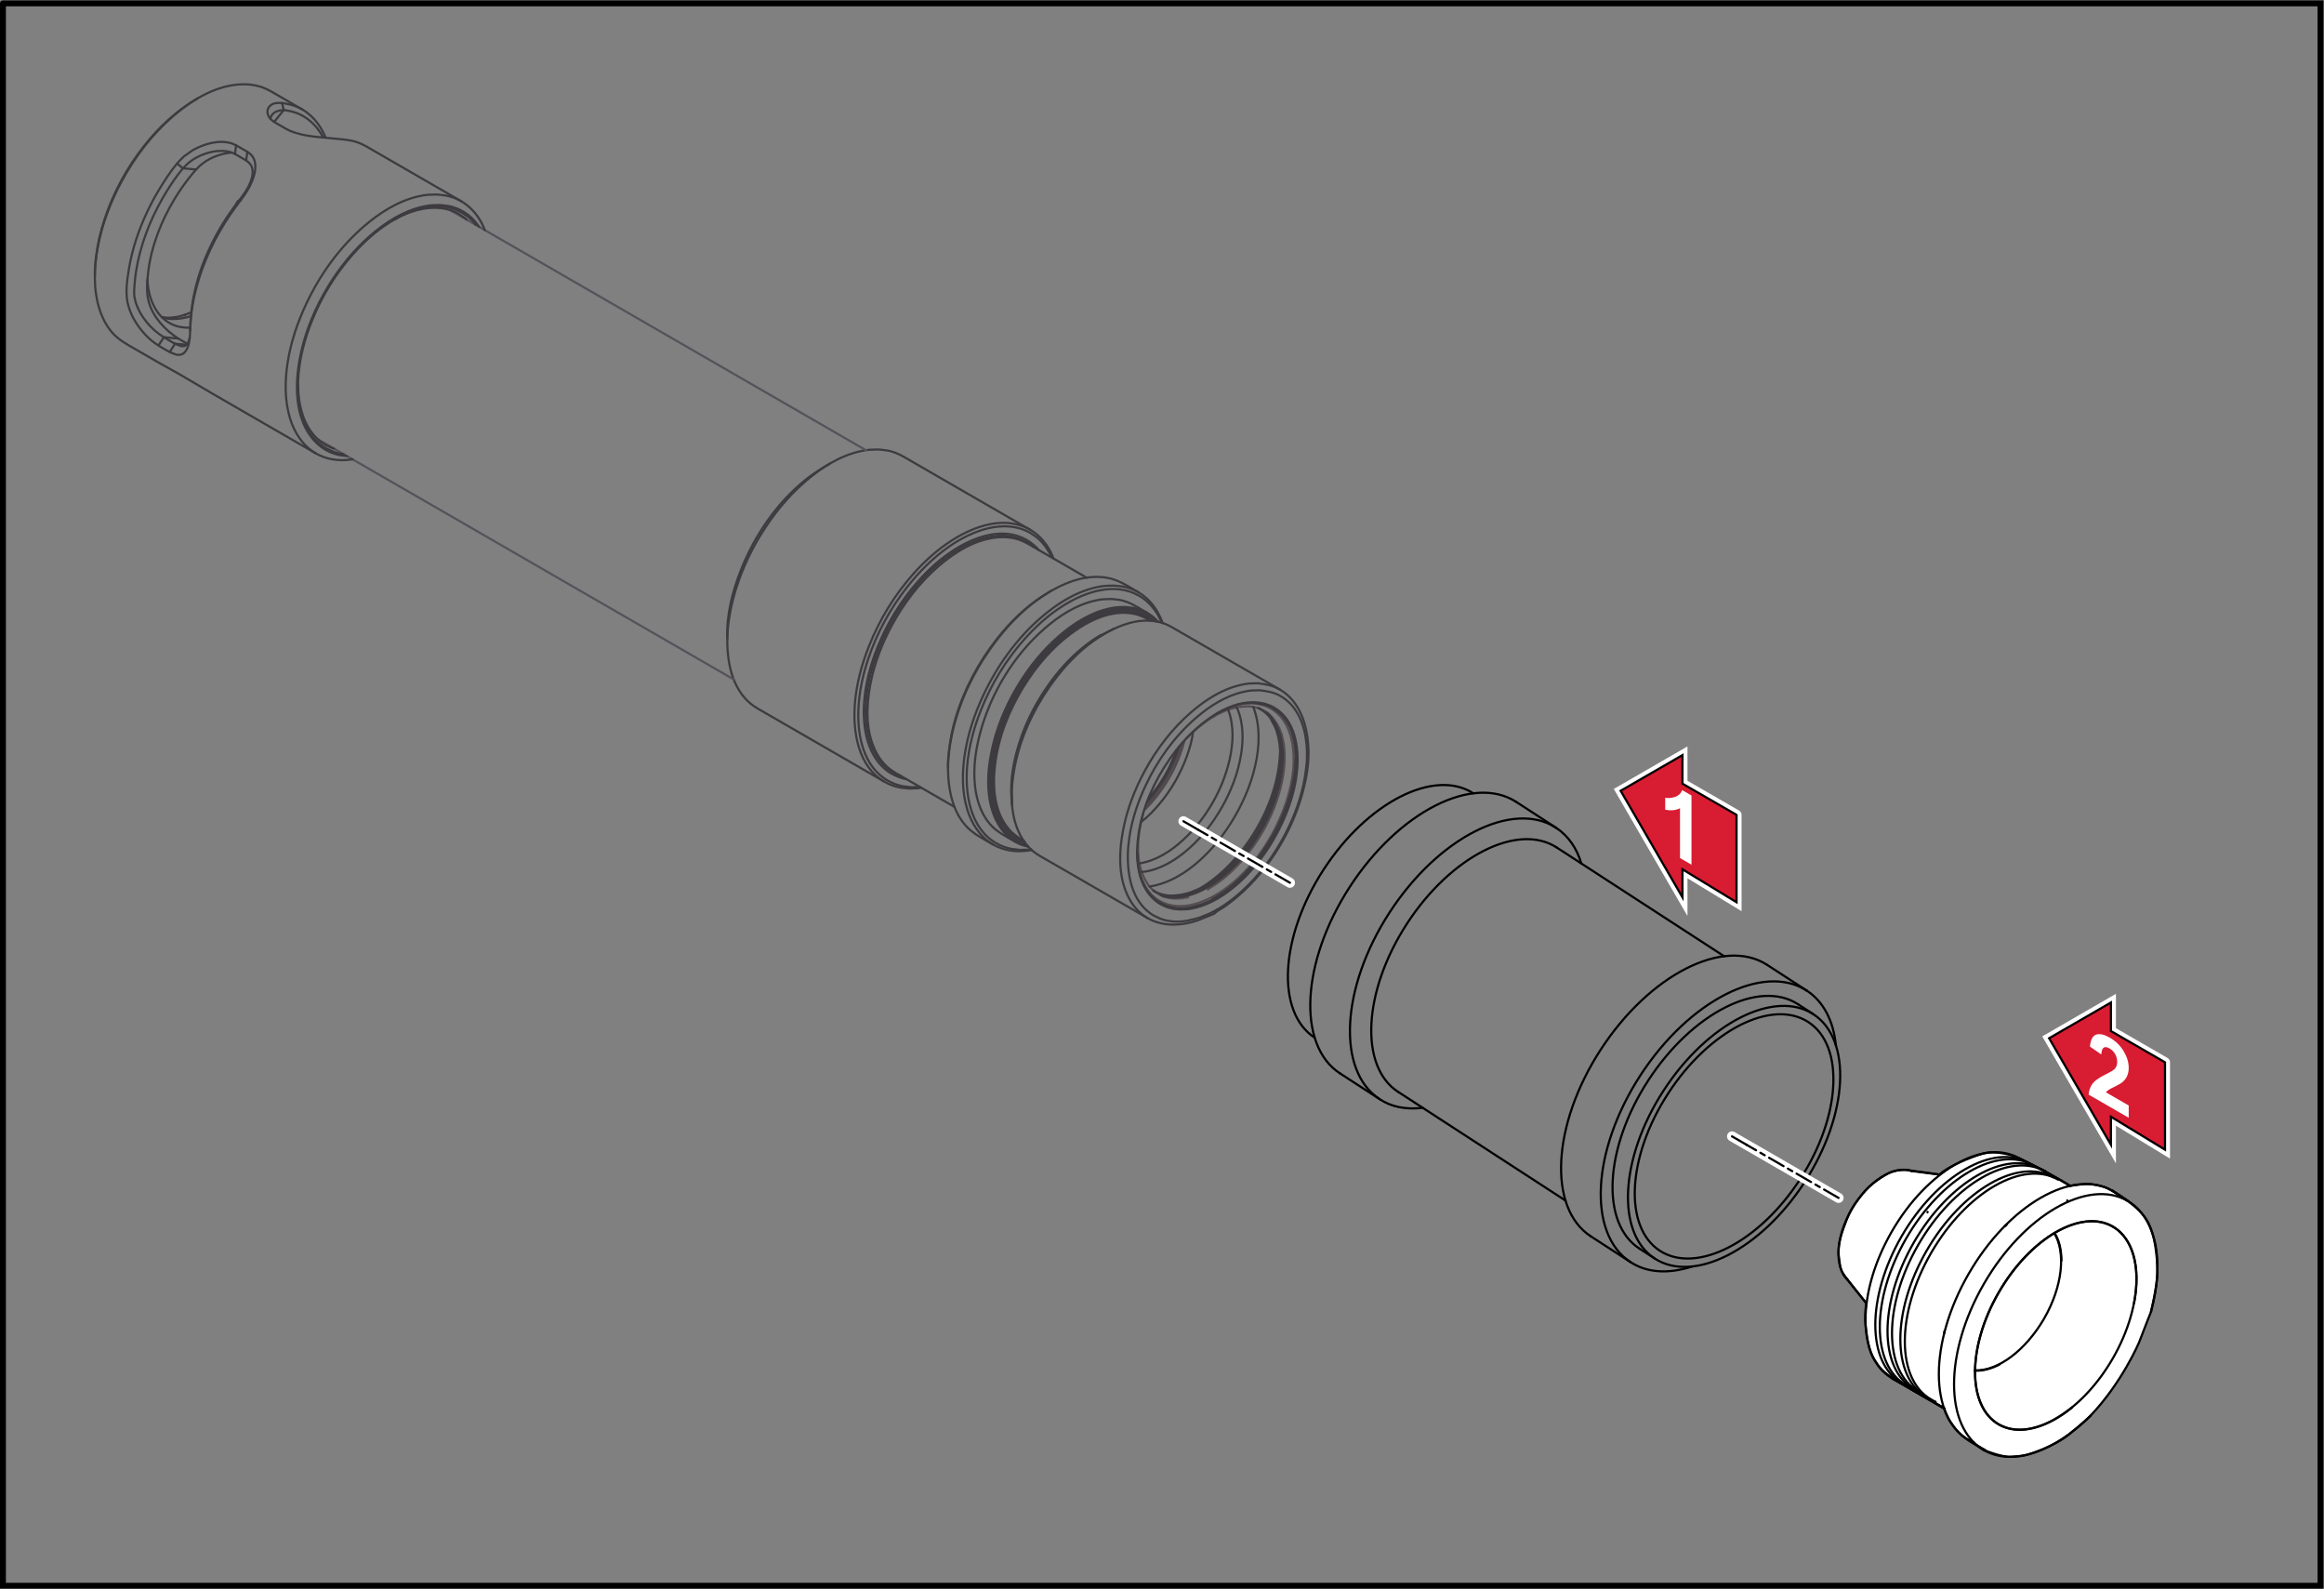 <?xml version="1.0" encoding="UTF-8" standalone="no"?>
<svg
   xmlns:dc="http://purl.org/dc/elements/1.1/"
   xmlns:cc="http://creativecommons.org/ns#"
   xmlns:rdf="http://www.w3.org/1999/02/22-rdf-syntax-ns#"
   xmlns:svg="http://www.w3.org/2000/svg"
   xmlns="http://www.w3.org/2000/svg"
   xmlns:sodipodi="http://sodipodi.sourceforge.net/DTD/sodipodi-0.dtd"
   xmlns:inkscape="http://www.inkscape.org/namespaces/inkscape"
   version="1.1"
   id="svg2"
   xml:space="preserve"
   width="525.36"
   height="359.067"
   viewBox="0 0 525.36 359.067"
   sodipodi:docname="secured..eps"><rect x="0" y="0" width="525.36" height="359.067" fill="#808080" stroke="none"/><defs
     id="defs6" /><sodipodi:namedview
     pagecolor="#ffffff"
     bordercolor="#666666"
     borderopacity="1"
     objecttolerance="10"
     gridtolerance="10"
     guidetolerance="10"
     inkscape:pageopacity="0"
     inkscape:pageshadow="2"
     inkscape:window-width="640"
     inkscape:window-height="480"
     id="namedview4" /><g
     id="g10"
     inkscape:groupmode="layer"
     inkscape:label="ink_ext_XXXXXX"
     transform="matrix(1.333,0,0,-1.333,0,359.067)"><g
       id="g12"
       transform="scale(0.1)"><path
         d="m 3289,702.156 -13.08,1.981 -17.24,2.437 -7.66,0.961 -18.59,2.61 c 0,0 -18.29,0.761 -30.81,-6.2 -12.51,-6.961 -30.87,-19.398 -40.97,-32.07 -10.09,-12.641 -20.31,-24.301 -28.41,-44.891 -8.1,-20.589 -16.7,-43.449 -13.84,-63.457 2.88,-20 1.36,-22.871 14.97,-39.941 13.61,-17.039 31.49,-39.449 31.49,-39.449 0,0 -3.31,-20.442 -0.79,-40.68 2.5,-20.262 5.52,-41.543 14.49,-55.031 8.97,-13.512 12.94,-20.539 37.34,-35.199 24.39,-14.653 81,-47.36 81,-47.36 0,0 4.09,-13.691 11.16,-23.609 7.06,-9.91 14.21,-22.91 43.37,-38.66 29.18,-15.762 12.9,-8.59 12.9,-8.59 0,0 31.39,-12.57 46.21,-11.41 14.85,1.168 19.44,1.468 26.97,3.457 7.54,2 46.37,14.371 71.29,34.73 24.91,20.36 33.44,28.512 35.67,30.84 54.09,56.48 82.97,124.699 82.97,124.699 l 13.65,35.321 6.7,16.89 c 0,0 10.68,44.903 10.75,65.25 0.07,20.352 -1.8,70.051 -22.28,96.492 -20.48,26.43 -61.01,47.547 -66.35,49.34 -5.34,1.77 -20.84,6.071 -32.09,5.52 -11.28,-0.563 -27.02,-3.141 -27.02,-3.141 0,0 -18.7,11.668 -39.95,23.078 -25.05,13.434 -53.18,26.91 -53.18,26.91 0,0 -32.45,11.161 -53.98,5 -21.52,-6.179 -58.81,-21.136 -74.69,-35.828 v 0"
         style="fill:#ffffff;fill-opacity:1;fill-rule:evenodd;stroke:none"
         id="path14" /><path
         d="m 3289,702.156 -13.08,1.981 -17.24,2.437 -7.66,0.961 -18.59,2.61 c 0,0 -18.29,0.761 -30.81,-6.2 -12.51,-6.961 -30.87,-19.398 -40.97,-32.07 -10.09,-12.641 -20.31,-24.301 -28.41,-44.891 -8.1,-20.589 -16.7,-43.449 -13.84,-63.457 2.88,-20 1.36,-22.871 14.97,-39.941 13.61,-17.039 31.49,-39.449 31.49,-39.449 0,0 -3.31,-20.442 -0.79,-40.68 2.5,-20.262 5.52,-41.543 14.49,-55.031 8.97,-13.512 12.94,-20.539 37.34,-35.199 24.39,-14.653 81,-47.36 81,-47.36 0,0 4.09,-13.691 11.16,-23.609 7.06,-9.91 14.21,-22.91 43.37,-38.66 29.18,-15.762 12.9,-8.59 12.9,-8.59 0,0 31.39,-12.57 46.21,-11.41 14.85,1.168 19.44,1.468 26.97,3.457 7.54,2 46.37,14.371 71.29,34.73 24.91,20.36 33.44,28.512 35.67,30.84 54.09,56.48 82.97,124.699 82.97,124.699 l 13.65,35.321 6.7,16.89 c 0,0 10.68,44.903 10.75,65.25 0.07,20.352 -1.8,70.051 -22.28,96.492 -20.48,26.43 -61.01,47.547 -66.35,49.34 -5.34,1.77 -20.84,6.071 -32.09,5.52 -11.28,-0.563 -27.02,-3.141 -27.02,-3.141 0,0 -18.7,11.668 -39.95,23.078 -25.05,13.434 -53.18,26.91 -53.18,26.91 0,0 -32.45,11.161 -53.98,5 -21.52,-6.179 -58.81,-21.136 -74.69,-35.828 v 0"
         style="fill:none;stroke:#000000;stroke-width:3.69;stroke-linecap:round;stroke-linejoin:miter;stroke-miterlimit:4;stroke-dasharray:none;stroke-opacity:1"
         id="path16" /><path
         d="m 3608.25,657.555 c -67.38,38.89 -176.59,-24.188 -243.94,-140.879 -67.34,-116.668 -67.33,-242.801 0.04,-281.668 48.71,-28.133 119.31,-2.942 181.18,58.387"
         style="fill:none;stroke:#000000;stroke-width:3.69;stroke-linecap:round;stroke-linejoin:miter;stroke-miterlimit:4;stroke-dasharray:none;stroke-opacity:1"
         id="path18" /><path
         d="m 3647.79,469.555 c 24.38,89.109 7.02,160.402 -39.54,188"
         style="fill:none;stroke:#000000;stroke-width:3.69;stroke-linecap:round;stroke-linejoin:miter;stroke-miterlimit:4;stroke-dasharray:none;stroke-opacity:1"
         id="path20" /><path
         d="m 3582.46,674.715 c -67.36,38.883 -176.57,-24.18 -243.92,-140.867 -67.36,-116.692 -67.33,-242.801 0.03,-281.692 3.14,-1.801 6.36,-3.379 9.22,-4.558"
         style="fill:none;stroke:#000000;stroke-width:3.69;stroke-linecap:round;stroke-linejoin:miter;stroke-miterlimit:4;stroke-dasharray:none;stroke-opacity:1"
         id="path22" /><path
         d="m 3599.02,662.125 c -5.31,5.211 -11.08,9.543 -16.56,12.59"
         style="fill:none;stroke:#000000;stroke-width:3.69;stroke-linecap:round;stroke-linejoin:miter;stroke-miterlimit:4;stroke-dasharray:none;stroke-opacity:1"
         id="path24" /><path
         d="m 3582.5,674.715 25.77,-17.18"
         style="fill:none;stroke:#000000;stroke-width:3.69;stroke-linecap:round;stroke-linejoin:miter;stroke-miterlimit:4;stroke-dasharray:none;stroke-opacity:1"
         id="path26" /><path
         d="m 3338.54,252.176 25.79,-17.168"
         style="fill:none;stroke:#000000;stroke-width:3.69;stroke-linecap:round;stroke-linejoin:miter;stroke-miterlimit:4;stroke-dasharray:none;stroke-opacity:1"
         id="path28" /><path
         d="m 3581.19,675.566 27.08,-18.031"
         style="fill:none;stroke:#000000;stroke-width:3.69;stroke-linecap:round;stroke-linejoin:miter;stroke-miterlimit:4;stroke-dasharray:none;stroke-opacity:1"
         id="path30" /><path
         d="m 3338.54,252.176 25.79,-17.168"
         style="fill:none;stroke:#000000;stroke-width:3.69;stroke-linecap:round;stroke-linejoin:miter;stroke-miterlimit:4;stroke-dasharray:none;stroke-opacity:1"
         id="path32" /><path
         d="m 3468.44,707.465 c -2.59,1.492 -5.26,2.832 -7.62,3.812"
         style="fill:none;stroke:#000000;stroke-width:3.69;stroke-linecap:round;stroke-linejoin:miter;stroke-miterlimit:4;stroke-dasharray:none;stroke-opacity:1"
         id="path34" /><path
         d="m 3506.06,657.496 c -0.12,0.32 -0.22,0.66 -0.31,0.93"
         style="fill:none;stroke:#000000;stroke-width:3.69;stroke-linecap:round;stroke-linejoin:miter;stroke-miterlimit:4;stroke-dasharray:none;stroke-opacity:1"
         id="path36" /><path
         d="m 3468.45,707.457 42.35,-24.461"
         style="fill:none;stroke:#000000;stroke-width:3.69;stroke-linecap:round;stroke-linejoin:miter;stroke-miterlimit:4;stroke-dasharray:none;stroke-opacity:1"
         id="path38" /><path
         d="m 3423.61,729.906 c -59.45,34.34 -155.84,-21.281 -215.31,-124.23 -59.49,-102.961 -59.5,-214.27 -0.07,-248.61 2.59,-1.492 5.26,-2.808 7.62,-3.82"
         style="fill:none;stroke:#000000;stroke-width:3.69;stroke-linecap:round;stroke-linejoin:miter;stroke-miterlimit:4;stroke-dasharray:none;stroke-opacity:1"
         id="path40" /><path
         d="m 3208.27,357.055 88.63,-51.188"
         style="fill:none;stroke:#000000;stroke-width:3.69;stroke-linecap:round;stroke-linejoin:miter;stroke-miterlimit:4;stroke-dasharray:none;stroke-opacity:1"
         id="path42" /><path
         d="m 3423.56,729.945 44.89,-22.488"
         style="fill:none;stroke:#000000;stroke-width:3.69;stroke-linecap:round;stroke-linejoin:miter;stroke-miterlimit:4;stroke-dasharray:none;stroke-opacity:1"
         id="path44" /><path
         d="m 3208.27,357.055 88.63,-51.188"
         style="fill:none;stroke:#000000;stroke-width:3.69;stroke-linecap:round;stroke-linejoin:miter;stroke-miterlimit:4;stroke-dasharray:none;stroke-opacity:1"
         id="path46" /><path
         d="m 3423.56,729.945 44.89,-22.488"
         style="fill:none;stroke:#000000;stroke-width:3.69;stroke-linecap:round;stroke-linejoin:miter;stroke-miterlimit:4;stroke-dasharray:none;stroke-opacity:1"
         id="path48" /><path
         d="m 3208.27,357.055 88.63,-51.188"
         style="fill:none;stroke:#000000;stroke-width:3.69;stroke-linecap:round;stroke-linejoin:miter;stroke-miterlimit:4;stroke-dasharray:none;stroke-opacity:1"
         id="path50" /><path
         d="m 3423.56,729.945 44.89,-22.488"
         style="fill:none;stroke:#000000;stroke-width:3.69;stroke-linecap:round;stroke-linejoin:miter;stroke-miterlimit:4;stroke-dasharray:none;stroke-opacity:1"
         id="path52" /><path
         d="m 3241.4,708.234 c -30.55,10.422 -74.04,-18.089 -101.32,-65.168 -27.24,-47.16 -29.55,-97.82 -6.69,-119.48"
         style="fill:none;stroke:#000000;stroke-width:3.69;stroke-linecap:round;stroke-linejoin:miter;stroke-miterlimit:4;stroke-dasharray:none;stroke-opacity:1"
         id="path54" /><path
         d="m 3268.75,638.066 c 0.03,0.289 0.08,0.579 0.12,0.821"
         style="fill:none;stroke:#000000;stroke-width:3.69;stroke-linecap:round;stroke-linejoin:miter;stroke-miterlimit:4;stroke-dasharray:none;stroke-opacity:1"
         id="path56" /><path
         d="M 3241.42,708.234 3289,702.156"
         style="fill:none;stroke:#000000;stroke-width:3.69;stroke-linecap:round;stroke-linejoin:miter;stroke-miterlimit:4;stroke-dasharray:none;stroke-opacity:1"
         id="path58" /><path
         d="m 3126.16,532.617 38.7,-48.48"
         style="fill:none;stroke:#000000;stroke-width:3.69;stroke-linecap:round;stroke-linejoin:miter;stroke-miterlimit:4;stroke-dasharray:none;stroke-opacity:1"
         id="path60" /><path
         d="m 3440.12,721.797 c -59.46,34.301 -155.84,-21.359 -215.28,-124.34 -59.43,-102.961 -59.42,-214.269 0.04,-248.582 2.58,-1.5 5.25,-2.828 7.62,-3.82"
         style="fill:none;stroke:#000000;stroke-width:3.69;stroke-linecap:round;stroke-linejoin:miter;stroke-miterlimit:4;stroke-dasharray:none;stroke-opacity:1"
         id="path62" /><path
         d="m 3447.74,717.977 c -59.46,34.3 -155.84,-21.352 -215.28,-124.332 -59.43,-102.981 -59.42,-214.27 0.04,-248.59 2.58,-1.489 5.25,-2.821 7.62,-3.809"
         style="fill:none;stroke:#000000;stroke-width:3.69;stroke-linecap:round;stroke-linejoin:miter;stroke-miterlimit:4;stroke-dasharray:none;stroke-opacity:1"
         id="path64" /><path
         d="m 3460.82,711.277 c -59.45,34.328 -155.84,-21.339 -215.28,-124.312 -59.43,-102.981 -59.43,-214.277 0.04,-248.598 2.58,-1.492 5.24,-2.832 7.62,-3.812"
         style="fill:none;stroke:#000000;stroke-width:3.69;stroke-linecap:round;stroke-linejoin:miter;stroke-miterlimit:4;stroke-dasharray:none;stroke-opacity:1"
         id="path66" /><path
         d="m 3468.44,707.465 c -59.45,34.32 -155.84,-21.34 -215.28,-124.328 -59.43,-102.961 -59.43,-214.27 0.04,-248.582 2.58,-1.508 5.24,-2.828 7.62,-3.828"
         style="fill:none;stroke:#000000;stroke-width:3.69;stroke-linecap:round;stroke-linejoin:miter;stroke-miterlimit:4;stroke-dasharray:none;stroke-opacity:1"
         id="path68" /><path
         d="m 3482.56,697.457 c -59.45,34.301 -155.82,-21.359 -215.27,-124.34 -59.43,-102.961 -59.42,-214.269 0.03,-248.59 2.59,-1.492 5.26,-2.82 7.62,-3.812"
         style="fill:none;stroke:#000000;stroke-width:3.69;stroke-linecap:round;stroke-linejoin:miter;stroke-miterlimit:4;stroke-dasharray:none;stroke-opacity:1"
         id="path70" /><path
         d="m 3490.25,693.586 c -59.43,34.352 -155.85,-21.289 -215.32,-124.231 -59.47,-102.96 -59.49,-214.257 -0.05,-248.609 2.58,-1.488 5.25,-2.82 7.62,-3.808"
         style="fill:none;stroke:#000000;stroke-width:3.69;stroke-linecap:round;stroke-linejoin:miter;stroke-miterlimit:4;stroke-dasharray:none;stroke-opacity:1"
         id="path72" /><path
         d="m 3583.15,614.066 c -53.5,30.891 -140.24,-19.211 -193.74,-111.871 -53.47,-92.668 -53.47,-192.84 0.04,-223.711 33.7,-19.457 80.6,-6.777 124.64,28.93"
         style="fill:none;stroke:#000000;stroke-width:3.69;stroke-linecap:round;stroke-linejoin:miter;stroke-miterlimit:4;stroke-dasharray:none;stroke-opacity:1"
         id="path74" /><path
         d="m 3619.07,484.055 c 12.24,62.812 -2.79,110.453 -35.92,130.011"
         style="fill:none;stroke:#000000;stroke-width:3.69;stroke-linecap:round;stroke-linejoin:miter;stroke-miterlimit:4;stroke-dasharray:none;stroke-opacity:1"
         id="path76" /><path
         d="m 3402.86,616.875 c -0.74,-0.367 -1.48,-0.738 -2.09,-1.07"
         style="fill:none;stroke:#000000;stroke-width:3.69;stroke-linecap:round;stroke-linejoin:miter;stroke-miterlimit:4;stroke-dasharray:none;stroke-opacity:1"
         id="path78" /><path
         d="m 3349.33,369.625 c 13.56,-0.52 28.06,3.449 41.8,10.711"
         style="fill:none;stroke:#000000;stroke-width:3.69;stroke-linecap:round;stroke-linejoin:miter;stroke-miterlimit:4;stroke-dasharray:none;stroke-opacity:1"
         id="path80" /><path
         d="m 3495.92,556.266 c -0.07,19.648 -4.42,35.648 -11.76,46.968"
         style="fill:none;stroke:#000000;stroke-width:3.69;stroke-linecap:round;stroke-linejoin:miter;stroke-miterlimit:4;stroke-dasharray:none;stroke-opacity:1"
         id="path82" /><path
         d="m 3389.6,278.727 c 53.41,-30.832 140.02,19.187 193.43,111.718 53.4,92.532 53.39,192.539 -0.04,223.379 -53.42,30.832 -140.01,-19.179 -193.42,-111.707 -53.41,-92.531 -53.41,-192.551 0.03,-223.39"
         style="fill:none;stroke:#000000;stroke-width:3.69;stroke-linecap:round;stroke-linejoin:miter;stroke-miterlimit:4;stroke-dasharray:none;stroke-opacity:1"
         id="path84" /><path
         d="m 3349.35,370.246 c 39.28,-1.699 86.42,34.852 117.07,87.52 31.52,54.609 37.38,112.8 17.22,145.16"
         style="fill:none;stroke:#000000;stroke-width:3.69;stroke-linecap:round;stroke-linejoin:miter;stroke-miterlimit:4;stroke-dasharray:none;stroke-opacity:1"
         id="path86" /><path
         d="m 3401.76,615.797 c -0.74,-0.402 -1.49,-0.781 -2.11,-1.121"
         style="fill:none;stroke:#000000;stroke-width:3.69;stroke-linecap:round;stroke-linejoin:miter;stroke-miterlimit:4;stroke-dasharray:none;stroke-opacity:1"
         id="path88" /><path
         d="m 3297.19,436.008 c 0.03,-0.852 0.07,-1.692 0.12,-2.403"
         style="fill:none;stroke:#000000;stroke-width:3.69;stroke-linecap:round;stroke-linejoin:miter;stroke-miterlimit:4;stroke-dasharray:none;stroke-opacity:1"
         id="path90" /><path
         d="m 3075.27,974.008 c 66.03,-42.883 59.38,-170.363 -14.9,-284.762 -74.3,-114.391 -188.05,-172.391 -254.11,-129.488 -66.02,42.879 -59.36,170.398 14.9,284.789 74.32,114.379 188.05,172.363 254.11,129.461"
         style="fill:none;stroke:#000000;stroke-width:3.69;stroke-linecap:round;stroke-linejoin:miter;stroke-miterlimit:4;stroke-dasharray:none;stroke-opacity:1"
         id="path92" /><path
         d="m 2780.1,576.746 c -66.03,42.899 -59.35,170.371 14.93,284.762 74.26,114.398 188.05,172.382 254.08,129.508"
         style="fill:none;stroke:#000000;stroke-width:3.69;stroke-linecap:round;stroke-linejoin:miter;stroke-miterlimit:4;stroke-dasharray:none;stroke-opacity:1"
         id="path94" /><path
         d="m 3049.12,991.016 26.15,-17.008"
         style="fill:none;stroke:#000000;stroke-width:3.69;stroke-linecap:round;stroke-linejoin:miter;stroke-miterlimit:4;stroke-dasharray:none;stroke-opacity:1"
         id="path96" /><path
         d="m 2780.1,576.746 26.16,-16.988"
         style="fill:none;stroke:#000000;stroke-width:3.69;stroke-linecap:round;stroke-linejoin:miter;stroke-miterlimit:4;stroke-dasharray:none;stroke-opacity:1"
         id="path98" /><path
         d="m 3064.07,1014.01 c 28.96,-18.795 45.33,-52.244 49.37,-92.983"
         style="fill:none;stroke:#000000;stroke-width:3.69;stroke-linecap:round;stroke-linejoin:miter;stroke-miterlimit:4;stroke-dasharray:none;stroke-opacity:1"
         id="path100" /><path
         d="m 2870.17,546.438 c -42.5,-13.864 -78.7,-10.071 -105,7.289 -73.39,47.64 -65.96,189.308 16.57,316.429 82.55,127.102 208.94,191.534 282.33,143.854"
         style="fill:none;stroke:#000000;stroke-width:3.69;stroke-linecap:round;stroke-linejoin:miter;stroke-miterlimit:4;stroke-dasharray:none;stroke-opacity:1"
         id="path102" /><path
         d="m 2697.89,597.395 c -73.39,47.679 -65.96,189.351 16.59,316.429 82.52,127.136 208.91,191.536 282.31,143.886"
         style="fill:none;stroke:#000000;stroke-width:3.69;stroke-linecap:round;stroke-linejoin:miter;stroke-miterlimit:4;stroke-dasharray:none;stroke-opacity:1"
         id="path104" /><path
         d="m 2996.79,1057.69 67.28,-43.68"
         style="fill:none;stroke:#000000;stroke-width:3.69;stroke-linecap:round;stroke-linejoin:miter;stroke-miterlimit:4;stroke-dasharray:none;stroke-opacity:1"
         id="path106" /><path
         d="m 2697.87,597.395 67.28,-43.668"
         style="fill:none;stroke:#000000;stroke-width:3.69;stroke-linecap:round;stroke-linejoin:miter;stroke-miterlimit:4;stroke-dasharray:none;stroke-opacity:1"
         id="path108" /><path
         d="m 2639.91,1256.75 284.04,-184.46"
         style="fill:none;stroke:#000000;stroke-width:3.69;stroke-linecap:round;stroke-linejoin:miter;stroke-miterlimit:4;stroke-dasharray:none;stroke-opacity:1"
         id="path110" /><path
         d="M 2370.9,842.496 2654.91,658.035"
         style="fill:none;stroke:#000000;stroke-width:3.69;stroke-linecap:round;stroke-linejoin:miter;stroke-miterlimit:4;stroke-dasharray:none;stroke-opacity:1"
         id="path112" /><path
         d="m 2638.73,1290.25 c 21.04,-13.7 35.46,-35.13 42.96,-60.64"
         style="fill:none;stroke:#000000;stroke-width:3.69;stroke-linecap:round;stroke-linejoin:miter;stroke-miterlimit:4;stroke-dasharray:none;stroke-opacity:1"
         id="path114" /><path
         d="m 2412.67,815.367 c -29.25,-3.621 -54.15,2.02 -72.85,14.598 -73.37,47.633 -65.97,189.335 16.58,316.415 82.53,127.1 208.94,191.51 282.33,143.87"
         style="fill:none;stroke:#000000;stroke-width:3.69;stroke-linecap:round;stroke-linejoin:miter;stroke-miterlimit:4;stroke-dasharray:none;stroke-opacity:1"
         id="path116" /><path
         d="m 2272.55,873.656 c -73.38,47.629 -65.96,189.304 16.57,316.394 82.54,127.13 208.94,191.54 282.33,143.86"
         style="fill:none;stroke:#000000;stroke-width:3.69;stroke-linecap:round;stroke-linejoin:miter;stroke-miterlimit:4;stroke-dasharray:none;stroke-opacity:1"
         id="path118" /><path
         d="m 2571.45,1333.91 67.28,-43.66"
         style="fill:none;stroke:#000000;stroke-width:3.69;stroke-linecap:round;stroke-linejoin:miter;stroke-miterlimit:4;stroke-dasharray:none;stroke-opacity:1"
         id="path120" /><path
         d="m 2272.55,873.656 67.27,-43.691"
         style="fill:none;stroke:#000000;stroke-width:3.69;stroke-linecap:round;stroke-linejoin:miter;stroke-miterlimit:4;stroke-dasharray:none;stroke-opacity:1"
         id="path122" /><path
         d="m 2229.57,934.266 c -66.05,42.898 -59.37,170.374 14.93,284.804 74.28,114.39 188.05,172.32 254.09,129.46"
         style="fill:none;stroke:#000000;stroke-width:3.69;stroke-linecap:round;stroke-linejoin:miter;stroke-miterlimit:4;stroke-dasharray:none;stroke-opacity:1"
         id="path124" /><path
         d="m 2370.9,842.465 c -66.02,42.91 -59.36,170.425 14.92,284.815 74.28,114.39 188.03,172.33 254.07,129.47"
         style="fill:none;stroke:#000000;stroke-width:3.69;stroke-linecap:round;stroke-linejoin:miter;stroke-miterlimit:4;stroke-dasharray:none;stroke-opacity:1"
         id="path126" /><path
         d="m 3066.66,960.746 c 61.83,-40.109 55.6,-159.48 -13.98,-266.558 -69.52,-107.071 -175.97,-161.313 -237.79,-121.192 -61.83,40.168 -55.56,159.5 13.96,266.551 69.5,107.09 175.99,161.363 237.81,121.199"
         style="fill:none;stroke:#000000;stroke-width:3.69;stroke-linecap:round;stroke-linejoin:miter;stroke-miterlimit:4;stroke-dasharray:none;stroke-opacity:1"
         id="path128" /><path
         d="M 5.008,2687.98 V 5.008 H 3935.23 V 2687.98 H 5.008"
         style="fill:none;stroke:#000000;stroke-width:10;stroke-linecap:round;stroke-linejoin:miter;stroke-miterlimit:4;stroke-dasharray:none;stroke-opacity:1"
         id="path130" /><path
         d="m 1940.44,1319.95 c 33.12,32.81 56.44,73.22 68.29,118.28"
         style="fill:none;stroke:#4f484b;stroke-width:3.69;stroke-linecap:round;stroke-linejoin:miter;stroke-miterlimit:4;stroke-dasharray:none;stroke-opacity:1"
         id="path132" /><path
         d="m 1942.79,1327.04 c 18.03,17.85 32.63,40 44,62.57 6.9,13.68 13.09,28.22 16.99,43.07"
         style="fill:none;stroke:#4f484b;stroke-width:3.69;stroke-linecap:round;stroke-linejoin:miter;stroke-miterlimit:4;stroke-dasharray:none;stroke-opacity:1"
         id="path134" /><path
         d="m 2031.93,1158.96 -10.75,-3.09"
         style="fill:none;stroke:#554d50;stroke-width:3.69;stroke-linecap:round;stroke-linejoin:miter;stroke-miterlimit:4;stroke-dasharray:none;stroke-opacity:1"
         id="path136" /><path
         d="m 2193.88,1439.5 -2.69,10.87"
         style="fill:none;stroke:#554d50;stroke-width:3.69;stroke-linecap:round;stroke-linejoin:miter;stroke-miterlimit:4;stroke-dasharray:none;stroke-opacity:1"
         id="path138" /><path
         d="m 2099.33,1498.98 c 16.2,2.66 8.17,1.89 24.14,2.4 11.3,-1.31 21.37,-2.97 31.41,-8.78 34.6,-19.97 41.33,-65.44 38.39,-101.72 -2.09,-25.7 -8.92,-50.68 -18.46,-74.58 -20.6,-51.57 -55.09,-100.68 -101.1,-132.48 -29.93,-20.69 -72.67,-37.61 -107.28,-17.61 -6.28,3.63 -11.81,8.27 -16.57,13.75 -8.1,9.33 -12.43,19.77 -16.71,31.17"
         style="fill:none;stroke:#554d50;stroke-width:3.69;stroke-linecap:round;stroke-linejoin:miter;stroke-miterlimit:4;stroke-dasharray:none;stroke-opacity:1"
         id="path140" /><path
         d="m 1935.58,1216.17 c -2.88,11.6 -3.84,13.62 -4.93,25.76 -2.25,25.18 2.09,49.76 8.46,74.02"
         style="fill:none;stroke:#554d50;stroke-width:3.69;stroke-linecap:round;stroke-linejoin:miter;stroke-miterlimit:4;stroke-dasharray:none;stroke-opacity:1"
         id="path142" /><path
         d="m 1935.25,1217.46 c 3.96,-10.48 8.12,-20.1 15.57,-28.67 l 7.45,-7.29"
         style="fill:none;stroke:#554d50;stroke-width:3.69;stroke-linecap:round;stroke-linejoin:miter;stroke-miterlimit:4;stroke-dasharray:none;stroke-opacity:1"
         id="path144" /><path
         d="m 1956.35,1183.36 c 11.01,-7.66 5.2,-4.29 17.45,-10.06"
         style="fill:none;stroke:#554d50;stroke-width:3.69;stroke-linecap:round;stroke-linejoin:miter;stroke-miterlimit:4;stroke-dasharray:none;stroke-opacity:1"
         id="path146" /><path
         d="m 1973.64,1173.38 c 10.93,-3.06 4.9,-1.77 18.19,-3.31 15.27,0.48 7.58,-0.25 23.08,2.29"
         style="fill:none;stroke:#554d50;stroke-width:3.69;stroke-linecap:round;stroke-linejoin:miter;stroke-miterlimit:4;stroke-dasharray:none;stroke-opacity:1"
         id="path148" /><path
         d="m 2173.37,1448.67 c 2.7,-10.96 3.53,-12.63 4.59,-24.46 2.33,-25.8 -1.82,-52.04 -9.18,-76.76 -13.29,-44.74 -37.6,-86.83 -69.69,-120.7 -11.13,-11.75 -23.32,-22.56 -36.65,-31.79 l -12.62,-7.98 -1.38,-1.59"
         style="fill:none;stroke:#554d50;stroke-width:3.69;stroke-linecap:round;stroke-linejoin:miter;stroke-miterlimit:4;stroke-dasharray:none;stroke-opacity:1"
         id="path150" /><path
         d="m 2173.78,1447.55 -4.21,11.16 c -4.27,9.43 -9.98,16.9 -17.3,24.06"
         style="fill:none;stroke:#554d50;stroke-width:3.69;stroke-linecap:round;stroke-linejoin:miter;stroke-miterlimit:4;stroke-dasharray:none;stroke-opacity:1"
         id="path152" /><path
         d="m 2152.41,1482.68 c -11.11,7.71 -5.29,4.37 -17.43,10.08"
         style="fill:none;stroke:#554d50;stroke-width:3.69;stroke-linecap:round;stroke-linejoin:miter;stroke-miterlimit:4;stroke-dasharray:none;stroke-opacity:1"
         id="path154" /><path
         d="m 2137.55,1492.04 -10.04,2.8 c -11.16,2.16 -21.57,0.96 -32.62,-0.88"
         style="fill:none;stroke:#554d50;stroke-width:3.69;stroke-linecap:round;stroke-linejoin:miter;stroke-miterlimit:4;stroke-dasharray:none;stroke-opacity:1"
         id="path156" /><path
         d="m 2011.54,1441.39 c 17.82,17.66 36.93,33.7 59.88,44.34 11.04,5.13 13.27,5.3 24.76,8.62"
         style="fill:none;stroke:#554d50;stroke-width:3.69;stroke-linecap:round;stroke-linejoin:miter;stroke-miterlimit:4;stroke-dasharray:none;stroke-opacity:1"
         id="path158" /><path
         d="m 2060.37,1481.77 c -0.44,-2.26 -1.54,-2.59 -3.63,-3"
         style="fill:none;stroke:#554d50;stroke-width:3.69;stroke-linecap:round;stroke-linejoin:miter;stroke-miterlimit:4;stroke-dasharray:none;stroke-opacity:1"
         id="path160" /><path
         d="m 2194.12,1437.76 c 1.75,-12.5 2.42,-14.44 2.42,-27.75 0,-32.01 -7.93,-63.51 -19.75,-93.07 -14.02,-35.14 -34.02,-67.83 -59.17,-96.1 -13.58,-15.27 -28.48,-29.21 -45.33,-40.84 l -13.49,-8.56 -2.06,-0.41"
         style="fill:none;stroke:#554d50;stroke-width:3.69;stroke-linecap:round;stroke-linejoin:miter;stroke-miterlimit:4;stroke-dasharray:none;stroke-opacity:1"
         id="path162" /><path
         d="m 2058.11,1169.68 -1.26,0.74"
         style="fill:none;stroke:#3d3b3f;stroke-width:3.69;stroke-linecap:round;stroke-linejoin:miter;stroke-miterlimit:4;stroke-dasharray:none;stroke-opacity:1"
         id="path164" /><path
         d="m 2064.47,1170.04 -1.27,2.19"
         style="fill:none;stroke:#3d3b3f;stroke-width:3.69;stroke-linecap:round;stroke-linejoin:miter;stroke-miterlimit:4;stroke-dasharray:none;stroke-opacity:1"
         id="path166" /><path
         d="m 2047.96,1189.46 -1.27,2.21"
         style="fill:none;stroke:#3d3b3f;stroke-width:3.69;stroke-linecap:round;stroke-linejoin:miter;stroke-miterlimit:4;stroke-dasharray:none;stroke-opacity:1"
         id="path168" /><path
         d="m 1744.04,1258 c -9.9,2.78 -12.45,2.86 -21.85,8.29 -20,11.53 -32.86,31.72 -39.56,53.37 -9.64,31.09 -7.98,64.76 -1.88,96.35 8.08,41.93 24.83,81.87 47.19,118.17 18.53,30.11 41.01,57.75 67.76,80.95 24.31,21.07 52.64,39.32 84.38,46.54 13.07,2.96 15.55,2.42 28.68,2.83 l 13.33,-1.52 c 12.7,-2.48 24.41,-7.97 34.41,-16.16 l 7.69,-7.52"
         style="fill:none;stroke:#3d3b3f;stroke-width:3.69;stroke-linecap:round;stroke-linejoin:miter;stroke-miterlimit:4;stroke-dasharray:none;stroke-opacity:1"
         id="path170" /><path
         d="m 1970.13,1637.64 c -3.87,10.25 -9.84,19.99 -17.03,28.25 -6.12,7.05 -13.22,13 -21.31,17.68 -41.59,24.02 -92.15,6.39 -129.53,-17.31 -24.3,-15.41 -45.67,-34.69 -64.78,-56.13 -31.29,-35.17 -56.15,-75.84 -73.6,-119.53 -12.22,-30.62 -21.06,-62.96 -23.73,-95.89 -3.8,-46.83 4.88,-105.11 49.35,-130.78 8.08,-4.68 16.81,-7.84 25.96,-9.63 l 14.43,-1.66 15.19,0.48 3.39,0.57"
         style="fill:none;stroke:#3d3b3f;stroke-width:3.69;stroke-linecap:round;stroke-linejoin:miter;stroke-miterlimit:4;stroke-dasharray:none;stroke-opacity:1"
         id="path172" /><path
         d="m 1749.81,1252.36 c -13.17,-2.16 -26.05,-2.86 -39.28,-0.29 -9.32,1.82 -18.21,5.04 -26.44,9.8 -22.04,12.72 -36.2,34.95 -43.6,58.81 -9.45,30.52 -9.06,64.11 -4.16,95.39 5.36,34.16 16.53,67.34 31.15,98.57 23.32,49.73 56.04,95.66 97.65,131.7 26.7,23.14 58.12,43.37 93,51.3 14.4,3.28 17.14,2.68 31.61,3.14 12.57,-1.46 16.54,-1.12 28.44,-5.53 26.73,-9.91 43.99,-32.2 53.77,-58.12"
         style="fill:none;stroke:#3d3b3f;stroke-width:3.69;stroke-linecap:round;stroke-linejoin:miter;stroke-miterlimit:4;stroke-dasharray:none;stroke-opacity:1"
         id="path174" /><path
         d="m 1960.41,1640.07 c -5.12,5.03 -5.6,5.86 -13.77,10.59 -37.98,21.91 -84.25,5.75 -118.27,-15.82 -28.12,-17.83 -52.11,-41.31 -72.65,-67.38 -38.6,-49 -66.77,-108.83 -74.22,-171.12 -1.49,-12.41 -0.99,-6.27 -1.5,-18.48 -1.68,-40.26 7.46,-88.42 45.44,-110.33 8.17,-4.73 9.13,-4.71 16.03,-6.65"
         style="fill:none;stroke:#3d3b3f;stroke-width:3.69;stroke-linecap:round;stroke-linejoin:miter;stroke-miterlimit:4;stroke-dasharray:none;stroke-opacity:1"
         id="path176" /><path
         d="m 1963.42,1639.51 c -6.52,6.38 -7.47,7.95 -16.4,13.13 -38.29,22.09 -84.97,5.79 -119.27,-15.96 -28.37,-17.98 -52.57,-41.67 -73.28,-67.97 -38.93,-49.41 -67.35,-109.77 -74.85,-172.58 -1.51,-12.54 -1.01,-6.31 -1.52,-18.65 -1.7,-40.6 7.53,-89.18 45.82,-111.27 8.92,-5.17 10.77,-5.19 19.55,-7.64"
         style="fill:none;stroke:#3d3b3f;stroke-width:3.69;stroke-linecap:round;stroke-linejoin:miter;stroke-miterlimit:4;stroke-dasharray:none;stroke-opacity:1"
         id="path178" /><path
         d="m 1955.44,1640.66 c -8.65,8.46 -22.1,13.66 -33.75,15.93 -35.92,6.98 -71.69,-9.49 -100.77,-29.04 -18.87,-12.67 -35.67,-28.79 -50.74,-45.73 -28.16,-31.62 -50.53,-68.23 -66.25,-107.57 -10.92,-27.37 -19.33,-56.75 -21.35,-86.3 -2.38,-34.95 1.25,-74.18 25.24,-101.81 7.79,-8.93 19.03,-17.97 30.67,-21.25"
         style="fill:none;stroke:#3d3b3f;stroke-width:3.69;stroke-linecap:round;stroke-linejoin:miter;stroke-miterlimit:4;stroke-dasharray:none;stroke-opacity:1"
         id="path180" /><path
         d="m 1951.52,1641.1 c -9.25,5.35 -18.36,9.88 -28.97,11.95 -38.43,7.46 -77.09,-11.85 -106.94,-34.21 -32.27,-24.17 -58.73,-55.45 -79.83,-89.7 -24.71,-40.12 -42.68,-85.25 -48.3,-132.25 -4.44,-37.01 -1.85,-80.16 23.83,-109.69 7.09,-8.18 15.59,-13.78 24.83,-19.13"
         style="fill:none;stroke:#3d3b3f;stroke-width:3.69;stroke-linecap:round;stroke-linejoin:miter;stroke-miterlimit:4;stroke-dasharray:none;stroke-opacity:1"
         id="path182" /><path
         d="m 1951.67,1641.09 c -7.48,5.2 -8.57,6.55 -18.11,10.1 -38.5,14.25 -80.14,-4.05 -111.95,-25.43 -24.37,-16.37 -45.43,-38.16 -63.5,-61.1 -37.72,-47.87 -65.25,-106.36 -72.53,-167.2 -4.85,-40.6 -1.08,-90.71 32.86,-118.87 7.82,-6.49 9.55,-6.79 17.81,-10.65"
         style="fill:none;stroke:#3d3b3f;stroke-width:3.69;stroke-linecap:round;stroke-linejoin:miter;stroke-miterlimit:4;stroke-dasharray:none;stroke-opacity:1"
         id="path184" /><path
         d="m 1889.62,1628 -21.32,-11.08 -1.3,0.13 c -10.34,-5.91 -20.41,-13.02 -29.71,-20.52 -23.49,-18.96 -43.68,-41.86 -60.91,-66.57 -23.75,-34.07 -42.02,-72.03 -52.6,-112.26 -7.62,-28.99 -11.39,-59.18 -7.24,-89.06"
         style="fill:none;stroke:#3d3b3f;stroke-width:3.69;stroke-linecap:round;stroke-linejoin:miter;stroke-miterlimit:4;stroke-dasharray:none;stroke-opacity:1"
         id="path186" /><path
         d="m 2170.06,1524.77 -15.54,8.98 -152.93,88.29 c -7.79,4.49 -18.22,11.09 -27.06,14.37 -8.28,3.07 -16.98,4.66 -25.8,5.02 -24.88,0.98 -48.08,-7.68 -69.76,-18.97 -17.31,-9.01 -33.03,-19.7 -47.74,-32.45 -36.44,-31.59 -65.1,-71.8 -85.51,-115.34 -12.81,-27.35 -22.61,-56.41 -27.28,-86.31 -1.87,-11.91 -2.86,-24.11 -2.95,-36.13 l 1.05,-24"
         style="fill:none;stroke:#3d3b3f;stroke-width:3.69;stroke-linecap:round;stroke-linejoin:miter;stroke-miterlimit:4;stroke-dasharray:none;stroke-opacity:1"
         id="path188" /><path
         d="m 2034.81,1137.98 c -13.99,-4.03 -27.26,-7.48 -41.99,-6.89 -8.46,0.34 -16.8,1.86 -24.76,4.8 l -11.06,5.2 c -39.81,22.98 -46.61,74.46 -43.77,116.01 l 2.18,18.29 c 4.67,29.75 14.38,58.63 27.14,85.82 20.29,43.34 48.8,83.33 85.03,114.72 23.39,20.27 50.45,37.73 80.99,44.68 12.56,2.85 14.94,2.33 27.54,2.73 12.89,-1.48 24.37,-3.39 35.82,-10 33.94,-19.61 44.5,-61.83 44.5,-98.39 0,-13.5 -0.48,-15.53 -1.83,-26.77 -3.95,-33.04 -14.14,-64.95 -28.22,-94.99 -17.6,-37.55 -41.3,-72.27 -70.78,-101.49 -15.4,-15.24 -32.33,-29.13 -51.13,-39.97 -13.12,-7.56 -15.88,-8.14 -29.66,-13.75"
         style="fill:none;stroke:#3d3b3f;stroke-width:3.69;stroke-linecap:round;stroke-linejoin:miter;stroke-miterlimit:4;stroke-dasharray:none;stroke-opacity:1"
         id="path190" /><path
         d="m 2064.47,1151.73 c -1.51,-7.84 -9.39,-8.47 -17.2,-12.1 l -15.18,-6.17 c -31.77,-11.02 -69.18,-11.76 -96.36,10.79 -6.8,5.64 -12.51,12.38 -17.24,19.82 -22.67,35.91 -21.51,82.38 -13.75,122.62 6.69,34.76 19.4,68.04 36.21,99.16 20.26,37.51 46.46,71.98 78.74,99.95 24.31,21.07 52.63,39.34 84.38,46.54 13.08,2.96 15.55,2.44 28.68,2.85 13.43,-1.55 25.38,-3.55 37.31,-10.42 37.13,-21.45 48.43,-66.31 49.01,-106.16 0.31,-22.23 -3.7,-44.76 -9.33,-66.16 -14.42,-54.88 -42.64,-106.38 -80.33,-148.72 -13.32,-14.96 -27.82,-28.68 -43.88,-40.69 -10.02,-7.5 -4.92,-4.01 -15.26,-10.56 l -7.67,-4.85 -2.06,-0.42"
         style="fill:none;stroke:#3d3b3f;stroke-width:3.69;stroke-linecap:round;stroke-linejoin:miter;stroke-miterlimit:4;stroke-dasharray:none;stroke-opacity:1"
         id="path192" /><path
         d="m 1946.18,1136.98 -15.55,8.98 -152.93,88.29 c -7.81,4.5 -18.73,10.21 -25.97,16.23 -6.82,5.66 -12.54,12.39 -17.25,19.84 -22.67,35.89 -21.52,82.37 -13.76,122.61 9.45,49.05 30.68,95.59 59.19,136.45 17.91,25.67 38.89,49.5 63.31,69.19 9.79,7.89 20.27,14.62 30.89,21.35"
         style="fill:none;stroke:#3d3b3f;stroke-width:3.69;stroke-linecap:round;stroke-linejoin:miter;stroke-miterlimit:4;stroke-dasharray:none;stroke-opacity:1"
         id="path194" /><path
         d="m 1722.19,1266.29 c -15.19,8.76 -31.47,16.42 -43.17,29.9 -12.76,14.67 -20.02,33.35 -23.65,52.24 -6.37,33.37 -2.17,68.3 6.39,100.87 17.94,68.25 57.04,133.08 110.46,179.39 24.32,21.07 52.64,39.31 84.39,46.52 13.06,2.97 15.54,2.43 28.66,2.84 11.42,-1.3 15.02,-1 25.82,-5 12.33,-4.59 23.65,-12.43 34.98,-18.96"
         style="fill:none;stroke:#3d3b3f;stroke-width:3.69;stroke-linecap:round;stroke-linejoin:miter;stroke-miterlimit:4;stroke-dasharray:none;stroke-opacity:1"
         id="path196" /><path
         d="m 1930.87,1689.3 c -16.58,9.57 -32.71,20.72 -51.83,24.43 -38.46,7.48 -76.68,-8.97 -108.51,-29.18 -30.79,-19.51 -57.09,-45.25 -79.58,-73.8 -31.36,-39.82 -55.85,-85.7 -70.3,-134.36 -5.16,-17.34 -8.84,-35.12 -11,-53.05 -1.25,-10.51 -2.43,-21.39 -1.98,-31.97"
         style="fill:none;stroke:#3d3b3f;stroke-width:3.69;stroke-linecap:round;stroke-linejoin:miter;stroke-miterlimit:4;stroke-dasharray:none;stroke-opacity:1"
         id="path198" /><path
         d="m 1684.09,1261.87 c -16.58,9.57 -34.3,17.95 -47.09,32.66 -16.23,18.67 -23.96,42.52 -27.31,66.64 -3.72,26.81 -1.77,53.85 3.34,80.35 10.42,54.05 33.83,105.37 65.24,150.41 19.74,28.28 42.87,54.55 69.79,76.26 10.79,8.72 22.35,16.11 34.04,23.54"
         style="fill:none;stroke:#3d3b3f;stroke-width:3.69;stroke-linecap:round;stroke-linejoin:miter;stroke-miterlimit:4;stroke-dasharray:none;stroke-opacity:1"
         id="path200" /><path
         d="m 1761.3,1761.28 c -4.42,5.95 -13.87,13.2 -20.26,16.88 -39.26,22.68 -87.14,5.96 -122.33,-16.36 -22.94,-14.54 -43.13,-32.75 -61.18,-53.01 -29.54,-33.22 -53.03,-71.62 -69.52,-112.9 -11.54,-28.91 -19.88,-59.44 -22.4,-90.56 -3.59,-44.12 4.57,-99.24 46.61,-123.53 6.39,-3.67 17.38,-8.25 24.75,-9.09"
         style="fill:none;stroke:#3d3b3f;stroke-width:3.69;stroke-linecap:round;stroke-linejoin:miter;stroke-miterlimit:4;stroke-dasharray:none;stroke-opacity:1"
         id="path202" /><path
         d="m 1751.57,1766.91 c -5.75,5.62 -15.31,10.64 -22.79,13.41 -28.05,10.39 -59.28,3.71 -85.58,-8.47 -12.23,-5.68 -13.89,-7.05 -23.46,-13.1 -22.62,-14.36 -42.54,-32.3 -60.31,-52.29 -29.16,-32.75 -52.31,-70.62 -68.56,-111.32 -11.39,-28.51 -19.61,-58.63 -22.09,-89.3 -2.93,-36.02 1.47,-77 26.11,-105.34 8.27,-9.54 19.99,-18.71 32.33,-22.15"
         style="fill:none;stroke:#3d3b3f;stroke-width:3.69;stroke-linecap:round;stroke-linejoin:miter;stroke-miterlimit:4;stroke-dasharray:none;stroke-opacity:1"
         id="path204" /><path
         d="m 1843.18,1714.01 -15.53,8.97 -70.12,40.48 c -7.83,4.52 -18.24,11.11 -27.09,14.4 -12.72,4.71 -26.49,5.91 -39.93,4.58 -37.47,-3.73 -71.32,-24.89 -99.2,-49.03 -32.34,-28.03 -58.61,-62.59 -78.9,-100.18 -16.83,-31.18 -29.57,-64.52 -36.3,-99.35 -6.97,-36.22 -8.39,-76.12 7.14,-110.43 5.56,-12.31 13.49,-23.63 23.94,-32.31 7.26,-6.01 18.18,-11.72 25.99,-16.25 l 70.12,-40.47 15.55,-8.98"
         style="fill:none;stroke:#3d3b3f;stroke-width:3.69;stroke-linecap:round;stroke-linejoin:miter;stroke-miterlimit:4;stroke-dasharray:none;stroke-opacity:1"
         id="path206" /><path
         d="m 1784.48,1747.89 c -6.95,12.97 -13.92,24.52 -25.41,34.06 l -11.3,7.87 c -44.47,25.66 -99.28,4.06 -137.93,-22.65 -27.19,-18.8 -50.79,-42.62 -71.18,-68.5 -29.11,-36.96 -51.92,-78.83 -66.71,-123.51 -9.04,-27.27 -15.04,-55.43 -16.22,-84.15 -1.85,-44.24 8.17,-96.83 49.76,-120.85 8.08,-4.66 16.8,-7.84 25.96,-9.61 l 14.42,-1.66 14.26,0.43"
         style="fill:none;stroke:#3d3b3f;stroke-width:3.69;stroke-linecap:round;stroke-linejoin:miter;stroke-miterlimit:4;stroke-dasharray:none;stroke-opacity:1"
         id="path208" /><path
         d="m 1786.71,1746.62 c -4.27,11.27 -10.21,21.76 -18.15,30.91 -6.24,7.18 -13.48,13.26 -21.71,18.01 -42.37,24.44 -93.86,6.5 -131.94,-17.66 -24.74,-15.67 -46.51,-35.31 -65.96,-57.15 -31.88,-35.82 -57.21,-77.25 -74.98,-121.77 -12.45,-31.16 -21.44,-64.1 -24.16,-97.64 -3.87,-47.69 4.96,-107.06 50.27,-133.21 8.22,-4.75 17.11,-7.98 26.44,-9.81 l 14.69,-1.67 15.48,0.48 5.67,0.94"
         style="fill:none;stroke:#3d3b3f;stroke-width:3.69;stroke-linecap:round;stroke-linejoin:miter;stroke-miterlimit:4;stroke-dasharray:none;stroke-opacity:1"
         id="path210" /><path
         d="m 1500.08,1368.11 -15.55,8.98 -184.66,106.61 c -8.51,4.9 -19.28,10.53 -27.04,16.98 -7.5,6.23 -13.81,13.62 -19,21.86 -10.51,16.65 -15.82,35.46 -18.5,54.78 -4.76,34.18 -0.43,68.91 8.29,102.11 10.09,38.34 26.29,74.76 47.06,108.49 20.43,33.19 45.19,63.67 74.7,89.22 26.69,23.15 58.11,43.37 92.99,51.3 14.42,3.27 17.14,2.67 31.61,3.13 12.57,-1.44 16.54,-1.11 28.44,-5.53 9.45,-3.49 19.71,-10 28.24,-14.93 l 184.64,-106.61 15.55,-8.96"
         style="fill:none;stroke:#3d3b3f;stroke-width:3.69;stroke-linecap:round;stroke-linejoin:miter;stroke-miterlimit:4;stroke-dasharray:none;stroke-opacity:1"
         id="path212" /><path
         d="m 1233.46,1611.27 c -1.74,39.71 8.78,80.21 23.41,116.83 23.16,58.01 60.29,112.6 109.15,152.03 13.05,10.53 27.21,19.37 41.7,27.74"
         style="fill:none;stroke:#3d3b3f;stroke-width:3.69;stroke-linecap:round;stroke-linejoin:miter;stroke-miterlimit:4;stroke-dasharray:none;stroke-opacity:1"
         id="path214" /><path
         d="m 1936.07,1215.3 c 7.93,0.25 16.94,2.7 24.39,5.27 17.5,6.1 33.54,16.07 47.89,27.66 25.53,20.59 46.51,46.77 62.86,75.07 16.34,28.33 28.51,59.59 33.6,91.98 2.86,18.25 3.47,37.11 0,55.32 -1.49,7.74 -3.87,16.75 -7.64,23.76"
         style="fill:none;stroke:#3d3b3f;stroke-width:3.69;stroke-linecap:round;stroke-linejoin:miter;stroke-miterlimit:4;stroke-dasharray:none;stroke-opacity:1"
         id="path216" /><path
         d="m 1978.11,1155.86 c 14.44,-4.01 7.04,-2.56 22.19,-4.29 11.29,0.35 13.41,-0.12 24.66,2.44 29.98,6.79 56.77,24.97 79.01,45.61 29.35,27.23 52.74,60.95 69.69,97.13 11.42,24.39 20.12,50.19 24.3,76.88 l 1.95,16.38 c 3.01,37.04 -3.85,83.47 -39.21,103.88 -6.42,3.73 -13.34,6.25 -20.62,7.66 -36.93,7.16 -74.43,-13.13 -102.17,-35.52 -21.01,-16.96 -39.01,-37.39 -54.42,-59.5 -26.03,-37.3 -45.45,-80.6 -52.52,-125.73 l -1.95,-16.38 c -2.76,-33.88 2.35,-74.53 30.22,-97.66 7.55,-6.26 10.09,-6.76 18.87,-10.9"
         style="fill:none;stroke:#3d3b3f;stroke-width:3.69;stroke-linecap:round;stroke-linejoin:miter;stroke-miterlimit:4;stroke-dasharray:none;stroke-opacity:1"
         id="path218" /><path
         d="m 2197.72,1407.8 c -0.62,-14.64 -0.33,-17.55 -2.62,-32.25 -8.96,-57.13 -37.28,-112.1 -75.55,-155.11 -13.46,-15.12 -28.2,-28.93 -44.88,-40.44 l -13.53,-8.83"
         style="fill:none;stroke:#3d3b3f;stroke-width:3.69;stroke-linecap:round;stroke-linejoin:miter;stroke-miterlimit:4;stroke-dasharray:none;stroke-opacity:1"
         id="path220" /><path
         d="m 2058.11,1169.68 c 12.67,8.03 15.41,9.27 27.25,18.83 21.52,17.36 40.03,38.36 55.82,61 26.69,38.26 46.59,82.66 53.85,128.95 2.36,15.05 2.07,18 2.69,33"
         style="fill:none;stroke:#3d3b3f;stroke-width:3.69;stroke-linecap:round;stroke-linejoin:miter;stroke-miterlimit:4;stroke-dasharray:none;stroke-opacity:1"
         id="path222" /><path
         d="m 2063.83,1483.96 c 12.48,6.52 24.66,12.43 38.51,15.58 11.13,2.51 13.24,2.07 24.42,2.41 11.44,-1.31 21.61,-3 31.78,-8.88 35.02,-20.2 41.83,-66.21 38.85,-102.93 l -1.95,-16.21 c -7.94,-50.7 -31.42,-99.3 -63.01,-139.39 -16.1,-20.43 -34.56,-39.09 -56.03,-53.92 -30.27,-20.92 -73.53,-38.05 -108.56,-17.82 -6.35,3.66 -11.94,8.37 -16.77,13.91 -5.13,5.91 -9.24,12.59 -12.46,19.73 -7.64,16.91 -9.42,34.65 -10.22,52.93"
         style="fill:none;stroke:#3d3b3f;stroke-width:3.69;stroke-linecap:round;stroke-linejoin:miter;stroke-miterlimit:4;stroke-dasharray:none;stroke-opacity:1"
         id="path224" /><path
         d="m 2125.44,1495.07 c 12.11,-32.11 10.74,-66.79 3.19,-99.88 -6.15,-26.9 -16.51,-52.8 -29.59,-77.02 -16.08,-29.75 -36.53,-57.48 -61.37,-80.53 -24.88,-23.07 -54.23,-41.61 -88.1,-47.18"
         style="fill:none;stroke:#3d3b3f;stroke-width:3.69;stroke-linecap:round;stroke-linejoin:miter;stroke-miterlimit:4;stroke-dasharray:none;stroke-opacity:1"
         id="path226" /><path
         d="m 1955.72,1184 c 9.48,-6.61 20.29,-8.2 31.45,-9.49 10.46,0.33 12.45,-0.09 22.88,2.26 17.67,4.03 34.19,12.48 49.02,22.73 31.92,22.07 57.62,53 76.92,86.42 5.8,10.06 11.08,20.49 15.7,31.15 6.68,15.44 12.09,31.44 15.84,47.82 2.31,10.13 3.99,20.49 4.83,30.84 l 0.6,14.65 -0.6,13.92 c -2.33,25.86 -12.88,56.79 -38.24,68.7"
         style="fill:none;stroke:#3d3b3f;stroke-width:3.69;stroke-linecap:round;stroke-linejoin:miter;stroke-miterlimit:4;stroke-dasharray:none;stroke-opacity:1"
         id="path228" /><path
         d="m 2156.04,1473.11 c 5,-9.29 6.37,-10.81 9.54,-21.1 8.51,-27.46 6.32,-57.62 0,-85.26 -7.67,-33.65 -22.14,-65.79 -41.03,-94.59 -15.39,-23.47 -33.99,-45.12 -55.87,-62.79 -10.79,-8.7 -13.27,-9.82 -24.81,-17.16"
         style="fill:none;stroke:#3d3b3f;stroke-width:3.69;stroke-linecap:round;stroke-linejoin:miter;stroke-miterlimit:4;stroke-dasharray:none;stroke-opacity:1"
         id="path230" /><path
         d="m 2170.84,1417.73 c -2.54,-60.98 -28.65,-120.21 -66.15,-167.82 -18.53,-23.52 -40.09,-44 -65.43,-60.09"
         style="fill:none;stroke:#3d3b3f;stroke-width:3.69;stroke-linecap:round;stroke-linejoin:miter;stroke-miterlimit:4;stroke-dasharray:none;stroke-opacity:1"
         id="path232" /><path
         d="m 2147.74,1485.93 c 6.26,-6.15 7.7,-6.91 12.7,-14.84 16.75,-26.5 17.31,-60.86 12.62,-90.88 -5.27,-33.64 -17.93,-66.12 -34.91,-95.54 -16.99,-29.42 -38.79,-56.62 -65.31,-78.03 -23.63,-19.07 -53.65,-35.75 -85,-34.5 -9.37,0.38 -10.74,1.23 -19.2,3.59"
         style="fill:none;stroke:#3d3b3f;stroke-width:3.69;stroke-linecap:round;stroke-linejoin:miter;stroke-miterlimit:4;stroke-dasharray:none;stroke-opacity:1"
         id="path234" /><path
         d="m 2046.11,1192 -2.24,0.21 -12.47,-6.48 -12.36,-5.02 c -11.73,-4.07 -22.83,-5.39 -35.14,-5.76"
         style="fill:none;stroke:#3d3b3f;stroke-width:3.69;stroke-linecap:round;stroke-linejoin:miter;stroke-miterlimit:4;stroke-dasharray:none;stroke-opacity:1"
         id="path236" /><path
         d="m 1932.34,1229.71 c 28.6,4.71 53.68,20.96 74.64,40.41 38.36,35.58 66.56,84.39 78.19,135.42 6.37,27.88 7.89,57.71 -2.35,84.84"
         style="fill:none;stroke:#3d3b3f;stroke-width:3.69;stroke-linecap:round;stroke-linejoin:miter;stroke-miterlimit:4;stroke-dasharray:none;stroke-opacity:1"
         id="path238" /><path
         d="m 1945.06,1333.59 c 24.37,27.37 42.66,59.05 54.18,93.83"
         style="fill:none;stroke:#3d3b3f;stroke-width:3.69;stroke-linecap:round;stroke-linejoin:miter;stroke-miterlimit:4;stroke-dasharray:none;stroke-opacity:1"
         id="path240" /><path
         d="m 1947.63,1340.02 c 20.69,23.24 37.54,52.43 47.33,81.96"
         style="fill:none;stroke:#3d3b3f;stroke-width:3.69;stroke-linecap:round;stroke-linejoin:miter;stroke-miterlimit:4;stroke-dasharray:none;stroke-opacity:1"
         id="path242" /><path
         d="m 1935.1,1300.04 c 11.68,8.75 22.16,19.85 31.49,31 19.59,23.39 35.15,50.35 45.61,79.01 4.99,13.66 9.37,28.27 11.1,42.77"
         style="fill:none;stroke:#3d3b3f;stroke-width:3.69;stroke-linecap:round;stroke-linejoin:miter;stroke-miterlimit:4;stroke-dasharray:none;stroke-opacity:1"
         id="path244" /><path
         d="m 764.02,2337.07 704.79,-406.93"
         style="fill:none;stroke:#56525a;stroke-width:3.69;stroke-linecap:round;stroke-linejoin:miter;stroke-miterlimit:4;stroke-dasharray:none;stroke-opacity:1"
         id="path246" /><path
         d="m 539.68,1948.48 704.8,-406.9"
         style="fill:none;stroke:#56525a;stroke-width:3.69;stroke-linecap:round;stroke-linejoin:miter;stroke-miterlimit:4;stroke-dasharray:none;stroke-opacity:1"
         id="path248" /><path
         d="M 481.289,2507.23 465.09,2487.07"
         style="fill:none;stroke:#3d3b3f;stroke-width:3.69;stroke-linecap:round;stroke-linejoin:miter;stroke-miterlimit:4;stroke-dasharray:none;stroke-opacity:1"
         id="path250" /><path
         d="m 478.188,2519.07 3.101,-11.84"
         style="fill:none;stroke:#3d3b3f;stroke-width:3.69;stroke-linecap:round;stroke-linejoin:miter;stroke-miterlimit:4;stroke-dasharray:none;stroke-opacity:1"
         id="path252" /><path
         d="m 296.938,2110.89 19.39,-1.72"
         style="fill:none;stroke:#3d3b3f;stroke-width:3.69;stroke-linecap:round;stroke-linejoin:miter;stroke-miterlimit:4;stroke-dasharray:none;stroke-opacity:1"
         id="path254" /><path
         d="m 296.938,2110.89 -9.168,-14.01"
         style="fill:none;stroke:#3d3b3f;stroke-width:3.69;stroke-linecap:round;stroke-linejoin:miter;stroke-miterlimit:4;stroke-dasharray:none;stroke-opacity:1"
         id="path256" /><path
         d="m 398.469,2432.61 1.961,14.68"
         style="fill:none;stroke:#3d3b3f;stroke-width:3.69;stroke-linecap:round;stroke-linejoin:miter;stroke-miterlimit:4;stroke-dasharray:none;stroke-opacity:1"
         id="path258" /><path
         d="m 277.887,2121.89 -9.168,-14.02"
         style="fill:none;stroke:#3d3b3f;stroke-width:3.69;stroke-linecap:round;stroke-linejoin:miter;stroke-miterlimit:4;stroke-dasharray:none;stroke-opacity:1"
         id="path260" /><path
         d="m 417.488,2421.62 1.961,14.68"
         style="fill:none;stroke:#3d3b3f;stroke-width:3.69;stroke-linecap:round;stroke-linejoin:miter;stroke-miterlimit:4;stroke-dasharray:none;stroke-opacity:1"
         id="path262" /><path
         d="m 311.93,2159.16 12.148,4.93"
         style="fill:none;stroke:#3d3b3f;stroke-width:3.69;stroke-linecap:round;stroke-linejoin:miter;stroke-miterlimit:4;stroke-dasharray:none;stroke-opacity:1"
         id="path264" /><path
         d="m 513.359,2507.68 -15.543,8.99 -23.519,13.58 c -8.527,4.92 -18.789,11.42 -28.238,14.93 -14,5.17 -29.129,6.49 -43.93,5.03 -41.051,-4.07 -78.609,-27.51 -109.121,-53.93 -35.559,-30.84 -64.461,-68.84 -86.789,-110.19 -18.512,-34.29 -32.539,-70.98 -39.922,-109.3 -6.68,-34.69 -8.508,-72 2.082,-106.18 4.59,-14.83 11.66,-29.04 21.891,-40.82 10.476,-12.04 23.628,-19.11 37.257,-26.97 L 268.816,2079 c 10.993,-6.36 22.18,-12.21 33.204,-18.52 20.398,-11.66 40.437,-23.93 60.789,-35.69 l 157.23,-90.86 15.539,-8.97"
         style="fill:none;stroke:#3d3b3f;stroke-width:3.69;stroke-linecap:round;stroke-linejoin:miter;stroke-miterlimit:4;stroke-dasharray:none;stroke-opacity:1"
         id="path266" /><path
         d="m 160.938,2226.64 c -0.45,10.57 0.742,21.47 1.992,31.97 2.597,21.81 7.66,43.06 14.578,63.9 14.789,44.69 37.59,86.56 66.699,123.51 25.359,32.21 55.539,60.41 91.16,80.98"
         style="fill:none;stroke:#3d3b3f;stroke-width:3.69;stroke-linecap:round;stroke-linejoin:miter;stroke-miterlimit:4;stroke-dasharray:none;stroke-opacity:1"
         id="path268" /><path
         d="m 588.047,1920.58 c -10.719,1.22 -13.527,0.96 -24.207,4.9 -27.203,10.07 -44.883,34.27 -53.223,61.23 -10.008,32.34 -8.289,67.58 -1.961,100.41 8.41,43.7 25.891,85.32 49.172,123.15 19.328,31.37 42.738,60.19 70.629,84.35 25.262,21.9 54.91,41.01 87.93,48.51 13.621,3.08 16.203,2.53 29.883,2.96 11.878,-1.38 15.628,-1.06 26.878,-5.24 12.668,-4.69 23.61,-12.55 32.52,-22.65 l 6.719,-9.06"
         style="fill:none;stroke:#3d3b3f;stroke-width:3.69;stroke-linecap:round;stroke-linejoin:miter;stroke-miterlimit:4;stroke-dasharray:none;stroke-opacity:1"
         id="path270" /><path
         d="m 597.887,1914.89 c -11.91,-1.95 -23.969,-2.04 -35.867,0.28 -9.313,1.81 -18.204,5.03 -26.442,9.79 -22.031,12.72 -36.199,34.95 -43.582,58.82 -9.457,30.5 -9.066,64.11 -4.168,95.39 5.36,34.15 16.531,67.33 31.149,98.54 23.312,49.75 56.043,95.66 97.652,131.72 26.687,23.14 58.109,43.37 92.988,51.3 14.41,3.27 17.141,2.66 31.61,3.12 12.57,-1.44 16.543,-1.12 28.441,-5.52 25.059,-9.28 43.27,-30.25 52.559,-54.87"
         style="fill:none;stroke:#3d3b3f;stroke-width:3.69;stroke-linecap:round;stroke-linejoin:miter;stroke-miterlimit:4;stroke-dasharray:none;stroke-opacity:1"
         id="path272" /><path
         d="m 806.859,2312.34 c -4.351,5.86 -4.742,6.8 -12.3,13.08 l -10.762,7.47 c -39.598,22.88 -87.719,6.07 -123.289,-16.5 -23.141,-14.66 -43.488,-33 -61.66,-53.41 -29.782,-33.46 -53.461,-72.18 -70.071,-113.77 -11.621,-29.14 -20.019,-59.92 -22.57,-91.27 -3.629,-44.61 4.602,-100.02 46.981,-124.49 l 11.839,-5.56 c 9.231,-3.43 10.231,-3.29 17.493,-4.13"
         style="fill:none;stroke:#3d3b3f;stroke-width:3.69;stroke-linecap:round;stroke-linejoin:miter;stroke-miterlimit:4;stroke-dasharray:none;stroke-opacity:1"
         id="path274" /><path
         d="m 566.617,1932.94 -2.738,0.77 -11.633,5.46 c -25.027,14.45 -38.488,41.75 -43.769,69.27 -2.668,14.07 -2.379,18.39 -2.977,32.45"
         style="fill:none;stroke:#3d3b3f;stroke-width:3.69;stroke-linecap:round;stroke-linejoin:miter;stroke-miterlimit:4;stroke-dasharray:none;stroke-opacity:1"
         id="path276" /><path
         d="m 790.957,2321.52 -2.039,1.98 -10.539,7.35 c -25.031,14.45 -55.41,12.45 -81.859,3.25 -13.532,-4.69 -17.122,-7.12 -29.622,-13.64"
         style="fill:none;stroke:#3d3b3f;stroke-width:3.69;stroke-linecap:round;stroke-linejoin:miter;stroke-miterlimit:4;stroke-dasharray:none;stroke-opacity:1"
         id="path278" /><path
         d="m 458.477,2492.75 2.152,5.26 c 5.141,7.38 12.461,8.25 20.66,9.22 9.098,-1.41 17.609,-3.11 26.07,-6.91 17.77,-7.98 31.797,-22.43 40.598,-39.64"
         style="fill:none;stroke:#3d3b3f;stroke-width:3.69;stroke-linecap:round;stroke-linejoin:miter;stroke-miterlimit:4;stroke-dasharray:none;stroke-opacity:1"
         id="path280" /><path
         d="m 782.359,2352.39 -15.543,8.96 -130.058,75.08 c -10.43,6.03 -20.668,12.74 -32.25,16.49 -11.762,3.79 -24.078,4.44 -36.32,5.69 -24.668,2.53 -51.372,3.27 -74.711,12.57 -5.829,2.3 -11.598,5.96 -16.957,9.05 -6.852,3.96 -15.204,7.69 -19.883,14.5 -5.039,7.39 -3.989,17.15 4.32,21.73 6.25,3.47 10.27,2.56 17.231,2.61 9.421,-1.47 18.269,-3.24 27.039,-7.19 22.3,-10 37.961,-29.37 47.011,-51.67"
         style="fill:none;stroke:#3d3b3f;stroke-width:3.69;stroke-linecap:round;stroke-linejoin:miter;stroke-miterlimit:4;stroke-dasharray:none;stroke-opacity:1"
         id="path282" /><path
         d="m 405.168,2353.39 c 8.352,10.82 16.191,21.36 20.66,34.48 1.942,5.7 3.192,12.07 2.36,18.15 -1.551,11.58 -11.168,15.89 -20.219,21.1 -4.41,2.55 -10.68,6.66 -15.922,8.29 -18.918,5.85 -41.367,0.48 -58.34,-8.55 -14.129,-7.53 -23.5,-17.76 -32.801,-30.44 -8.976,-12.25 -17.258,-25.03 -24.808,-38.19 -21.84,-38.09 -38.129,-80 -45.16,-123.44 -1.399,-8.72 -2.418,-17.54 -2.981,-26.35 -0.617,-9.99 -1.129,-14.98 1.492,-24.71 6.77,-25.14 26.321,-48.44 48.438,-61.84 9.453,-5.71 18.953,-12.07 29.59,-15.18 l 4.589,0.05 c 6.481,1.56 7.731,8.15 9.461,13.51"
         style="fill:none;stroke:#3d3b3f;stroke-width:3.69;stroke-linecap:round;stroke-linejoin:miter;stroke-miterlimit:4;stroke-dasharray:none;stroke-opacity:1"
         id="path284" /><path
         d="m 322.578,2138.09 c -9.101,-0.27 -17.851,0.64 -26.48,3.84 -31.469,11.66 -44.641,46.05 -46,77.21"
         style="fill:none;stroke:#3d3b3f;stroke-width:3.69;stroke-linecap:round;stroke-linejoin:miter;stroke-miterlimit:4;stroke-dasharray:none;stroke-opacity:1"
         id="path286" /><path
         d="m 408.289,2354.17 c -7.883,-1.97 -2.941,-0.05 -12.211,-12.72 -8.969,-12.24 -17.25,-25 -24.801,-38.17 -29.64,-51.69 -48.609,-109.84 -48.589,-169.74"
         style="fill:none;stroke:#3d3b3f;stroke-width:3.69;stroke-linecap:round;stroke-linejoin:miter;stroke-miterlimit:4;stroke-dasharray:none;stroke-opacity:1"
         id="path288" /><path
         d="m 277.887,2121.89 24.32,-2.18 15.359,-8.86"
         style="fill:none;stroke:#3d3b3f;stroke-width:3.69;stroke-linecap:round;stroke-linejoin:miter;stroke-miterlimit:4;stroke-dasharray:none;stroke-opacity:1"
         id="path290" /><path
         d="m 392.828,2435.05 c -17.73,-1.92 -34.519,-7.42 -48.91,-18.34 -8.41,-6.37 -14.43,-13.75 -20.988,-21.87 -9.633,-11.97 -18.453,-24.59 -26.422,-37.72 -23.031,-37.89 -39.891,-80.67 -45.219,-124.89 -1.973,-16.43 -3.531,-34.96 1.18,-51.12 7.5,-25.77 27.668,-47.11 49.738,-61.4"
         style="fill:none;stroke:#3d3b3f;stroke-width:3.69;stroke-linecap:round;stroke-linejoin:miter;stroke-miterlimit:4;stroke-dasharray:none;stroke-opacity:1"
         id="path292" /><path
         d="m 400.43,2447.29 -7.43,3.22 c -22.082,6.76 -46.543,-0.72 -66.004,-11.39 l -7.437,-5.27 -7.43,-5.26 c -15.633,-14.23 -27.652,-32.76 -38.77,-50.58 -8.351,-13.41 -15.972,-27.26 -22.793,-41.51 -15.16,-31.68 -26.558,-65.43 -32.168,-100.15 -2.851,-17.59 -5.73,-37.26 -2.179,-54.96 4.109,-20.41 15.371,-38.86 29.23,-54.09 6.848,-7.53 14.578,-14.12 23.27,-19.43 10.097,-6.18 20.187,-12.69 31.668,-15.82 l 5.769,0.18 c 11.602,2.82 14.453,18.5 15.684,28.19 l 1.328,26.29 c 0.859,13.92 2.852,27.77 5.691,41.42 9.438,45.19 27.981,88.49 52.36,127.6 5.551,8.91 11.429,17.59 17.621,26.06 9.617,13.1 19.84,25.26 26.668,40.19 5.91,12.95 11.269,30.05 4.301,43.75 -4.11,8.07 -12.45,11.78 -19.86,16.06 l -9.519,5.5"
         style="fill:none;stroke:#3d3b3f;stroke-width:3.69;stroke-linecap:round;stroke-linejoin:miter;stroke-miterlimit:4;stroke-dasharray:none;stroke-opacity:1"
         id="path294" /><path
         d="m 332.629,2406.3 -22.641,2.03 -9.582,8.12"
         style="fill:none;stroke:#3d3b3f;stroke-width:3.69;stroke-linecap:round;stroke-linejoin:miter;stroke-miterlimit:4;stroke-dasharray:none;stroke-opacity:1"
         id="path296" /><path
         d="m 292.668,2155.2 c 14.449,2.35 6.891,0.72 22.602,5.24"
         style="fill:none;stroke:#3d3b3f;stroke-width:3.69;stroke-linecap:round;stroke-linejoin:miter;stroke-miterlimit:4;stroke-dasharray:none;stroke-opacity:1"
         id="path298" /><path
         d="m 323.488,2157.48 c -16.179,-4.66 -31.84,-6.73 -48.289,-2.14"
         style="fill:none;stroke:#3d3b3f;stroke-width:3.69;stroke-linecap:round;stroke-linejoin:miter;stroke-miterlimit:4;stroke-dasharray:none;stroke-opacity:1"
         id="path300" /><path
         d="m 274.598,2155.92 8.832,-1.01 11.398,0.36"
         style="fill:none;stroke:#3d3b3f;stroke-width:3.69;stroke-linecap:round;stroke-linejoin:miter;stroke-miterlimit:4;stroke-dasharray:none;stroke-opacity:1"
         id="path302" /><path
         d="M 3117.94,662.598 2937.29,766.906"
         style="fill:none;stroke:#ffffff;stroke-width:17.01;stroke-linecap:round;stroke-linejoin:miter;stroke-miterlimit:4;stroke-dasharray:none;stroke-opacity:1"
         id="path304" /><path
         d="m 3117.94,662.598 -156.11,90.136"
         style="fill:none;stroke:#000000;stroke-width:3.69;stroke-linecap:round;stroke-linejoin:miter;stroke-miterlimit:4;stroke-dasharray:28.35, 8.5, 8.5, 8.5;stroke-dashoffset:0;stroke-opacity:1"
         id="path306" /><path
         d="m 2961.83,752.734 -24.54,14.172"
         style="fill:none;stroke:#000000;stroke-width:3.69;stroke-linecap:round;stroke-linejoin:miter;stroke-miterlimit:4;stroke-dasharray:none;stroke-opacity:1"
         id="path308" /><path
         d="m 2187.58,1196.93 -180.65,104.3"
         style="fill:none;stroke:#ffffff;stroke-width:17.01;stroke-linecap:round;stroke-linejoin:miter;stroke-miterlimit:4;stroke-dasharray:none;stroke-opacity:1"
         id="path310" /><path
         d="m 2187.58,1196.93 -156.11,90.12"
         style="fill:none;stroke:#000000;stroke-width:3.69;stroke-linecap:round;stroke-linejoin:miter;stroke-miterlimit:4;stroke-dasharray:28.35, 8.5, 8.5, 8.5;stroke-dashoffset:0;stroke-opacity:1"
         id="path312" /><path
         d="m 2031.47,1287.05 -24.54,14.18"
         style="fill:none;stroke:#000000;stroke-width:3.69;stroke-linecap:round;stroke-linejoin:miter;stroke-miterlimit:4;stroke-dasharray:none;stroke-opacity:1"
         id="path314" /><path
         d="m 2944.96,1312.01 -91.73,52.95 v 48.42 l -104.83,-60.51 104.83,-180.64 v 47.48 l 91.73,-55.82 v 148.12"
         style="fill:none;stroke:#ffffff;stroke-width:17.01;stroke-linecap:round;stroke-linejoin:miter;stroke-miterlimit:4;stroke-dasharray:none;stroke-opacity:1"
         id="path316" /><path
         d="m 2944.96,1312.01 -91.73,52.95 v 48.42 l -104.83,-60.51 104.83,-180.64 v 47.48 l 91.73,-55.82 v 148.12 0"
         style="fill:#d81c31;fill-opacity:1;fill-rule:evenodd;stroke:none"
         id="path318" /><path
         d="m 2944.96,1312.01 -91.73,52.95 v 48.42 l -104.83,-60.51 104.83,-180.64 v 47.48 l 91.73,-55.82 v 148.12 0"
         style="fill:none;stroke:#000000;stroke-width:3.69;stroke-linecap:round;stroke-linejoin:miter;stroke-miterlimit:4;stroke-dasharray:none;stroke-opacity:1"
         id="path320" /><path
         d="m 2868.51,1227.57 v 0 l -19.44,11.25 v 84.47 c -7.12,-3.62 -15.43,-4.4 -25.1,-2.54 v 20.32 c 5.08,-1 10.55,-0.5 16.52,1.37 5.94,1.94 10.04,5.75 12.19,11.61 l 15.83,-9.09 v -117.39 0"
         style="fill:#ffffff;fill-opacity:1;fill-rule:evenodd;stroke:none"
         id="path322" /><path
         d="m 3671.55,892.516 -91.73,52.961 v 48.41 l -104.81,-60.532 104.81,-180.597 v 47.457 l 91.73,-55.84 v 148.141"
         style="fill:none;stroke:#ffffff;stroke-width:17.01;stroke-linecap:round;stroke-linejoin:miter;stroke-miterlimit:4;stroke-dasharray:none;stroke-opacity:1"
         id="path324" /><path
         d="m 3671.55,892.516 -91.73,52.961 v 48.41 l -104.81,-60.532 104.81,-180.597 v 47.457 l 91.73,-55.84 v 148.141 0"
         style="fill:#d81c31;fill-opacity:1;fill-rule:evenodd;stroke:none"
         id="path326" /><path
         d="m 3671.55,892.516 -91.73,52.961 v 48.41 l -104.81,-60.532 104.81,-180.597 v 47.457 l 91.73,-55.84 v 148.141 0"
         style="fill:none;stroke:#000000;stroke-width:3.69;stroke-linecap:round;stroke-linejoin:miter;stroke-miterlimit:4;stroke-dasharray:none;stroke-opacity:1"
         id="path328" /><path
         d="m 3610.01,819.285 v 0 -20.808 l -68.06,39.269 c 0.77,7.41 2.93,13.57 6.64,18.539 3.7,4.903 10.93,10.063 21.78,15.442 8.79,4.3 14.15,7.621 16.1,9.769 2.65,3.109 4.02,6.918 4.02,11.422 0,4.969 -1.18,9.559 -3.52,13.578 -2.25,4 -5.47,7.211 -9.58,9.57 -4.09,2.34 -7.31,2.821 -9.67,1.372 -2.43,-1.473 -3.8,-5.391 -4.2,-11.641 l -19.33,13.391 c 1.18,11.609 4.78,18.449 10.84,20.308 6.15,1.852 13.68,0.102 22.86,-5.18 9.95,-5.75 17.76,-13.371 23.53,-22.851 5.67,-9.559 8.59,-18.949 8.59,-28.219 0,-5.18 -0.87,-9.769 -2.53,-13.582 -1.56,-3.809 -4.21,-7.316 -7.72,-10.437 -2.35,-2.161 -6.65,-4.602 -12.69,-7.622 -6.15,-2.917 -10.07,-4.98 -11.63,-6.16 -1.66,-1.16 -3.03,-2.527 -4.01,-3.89 l 38.58,-22.27 v 0"
         style="fill:#ffffff;fill-opacity:1;fill-rule:evenodd;stroke:none"
         id="path330" /></g></g></svg>
